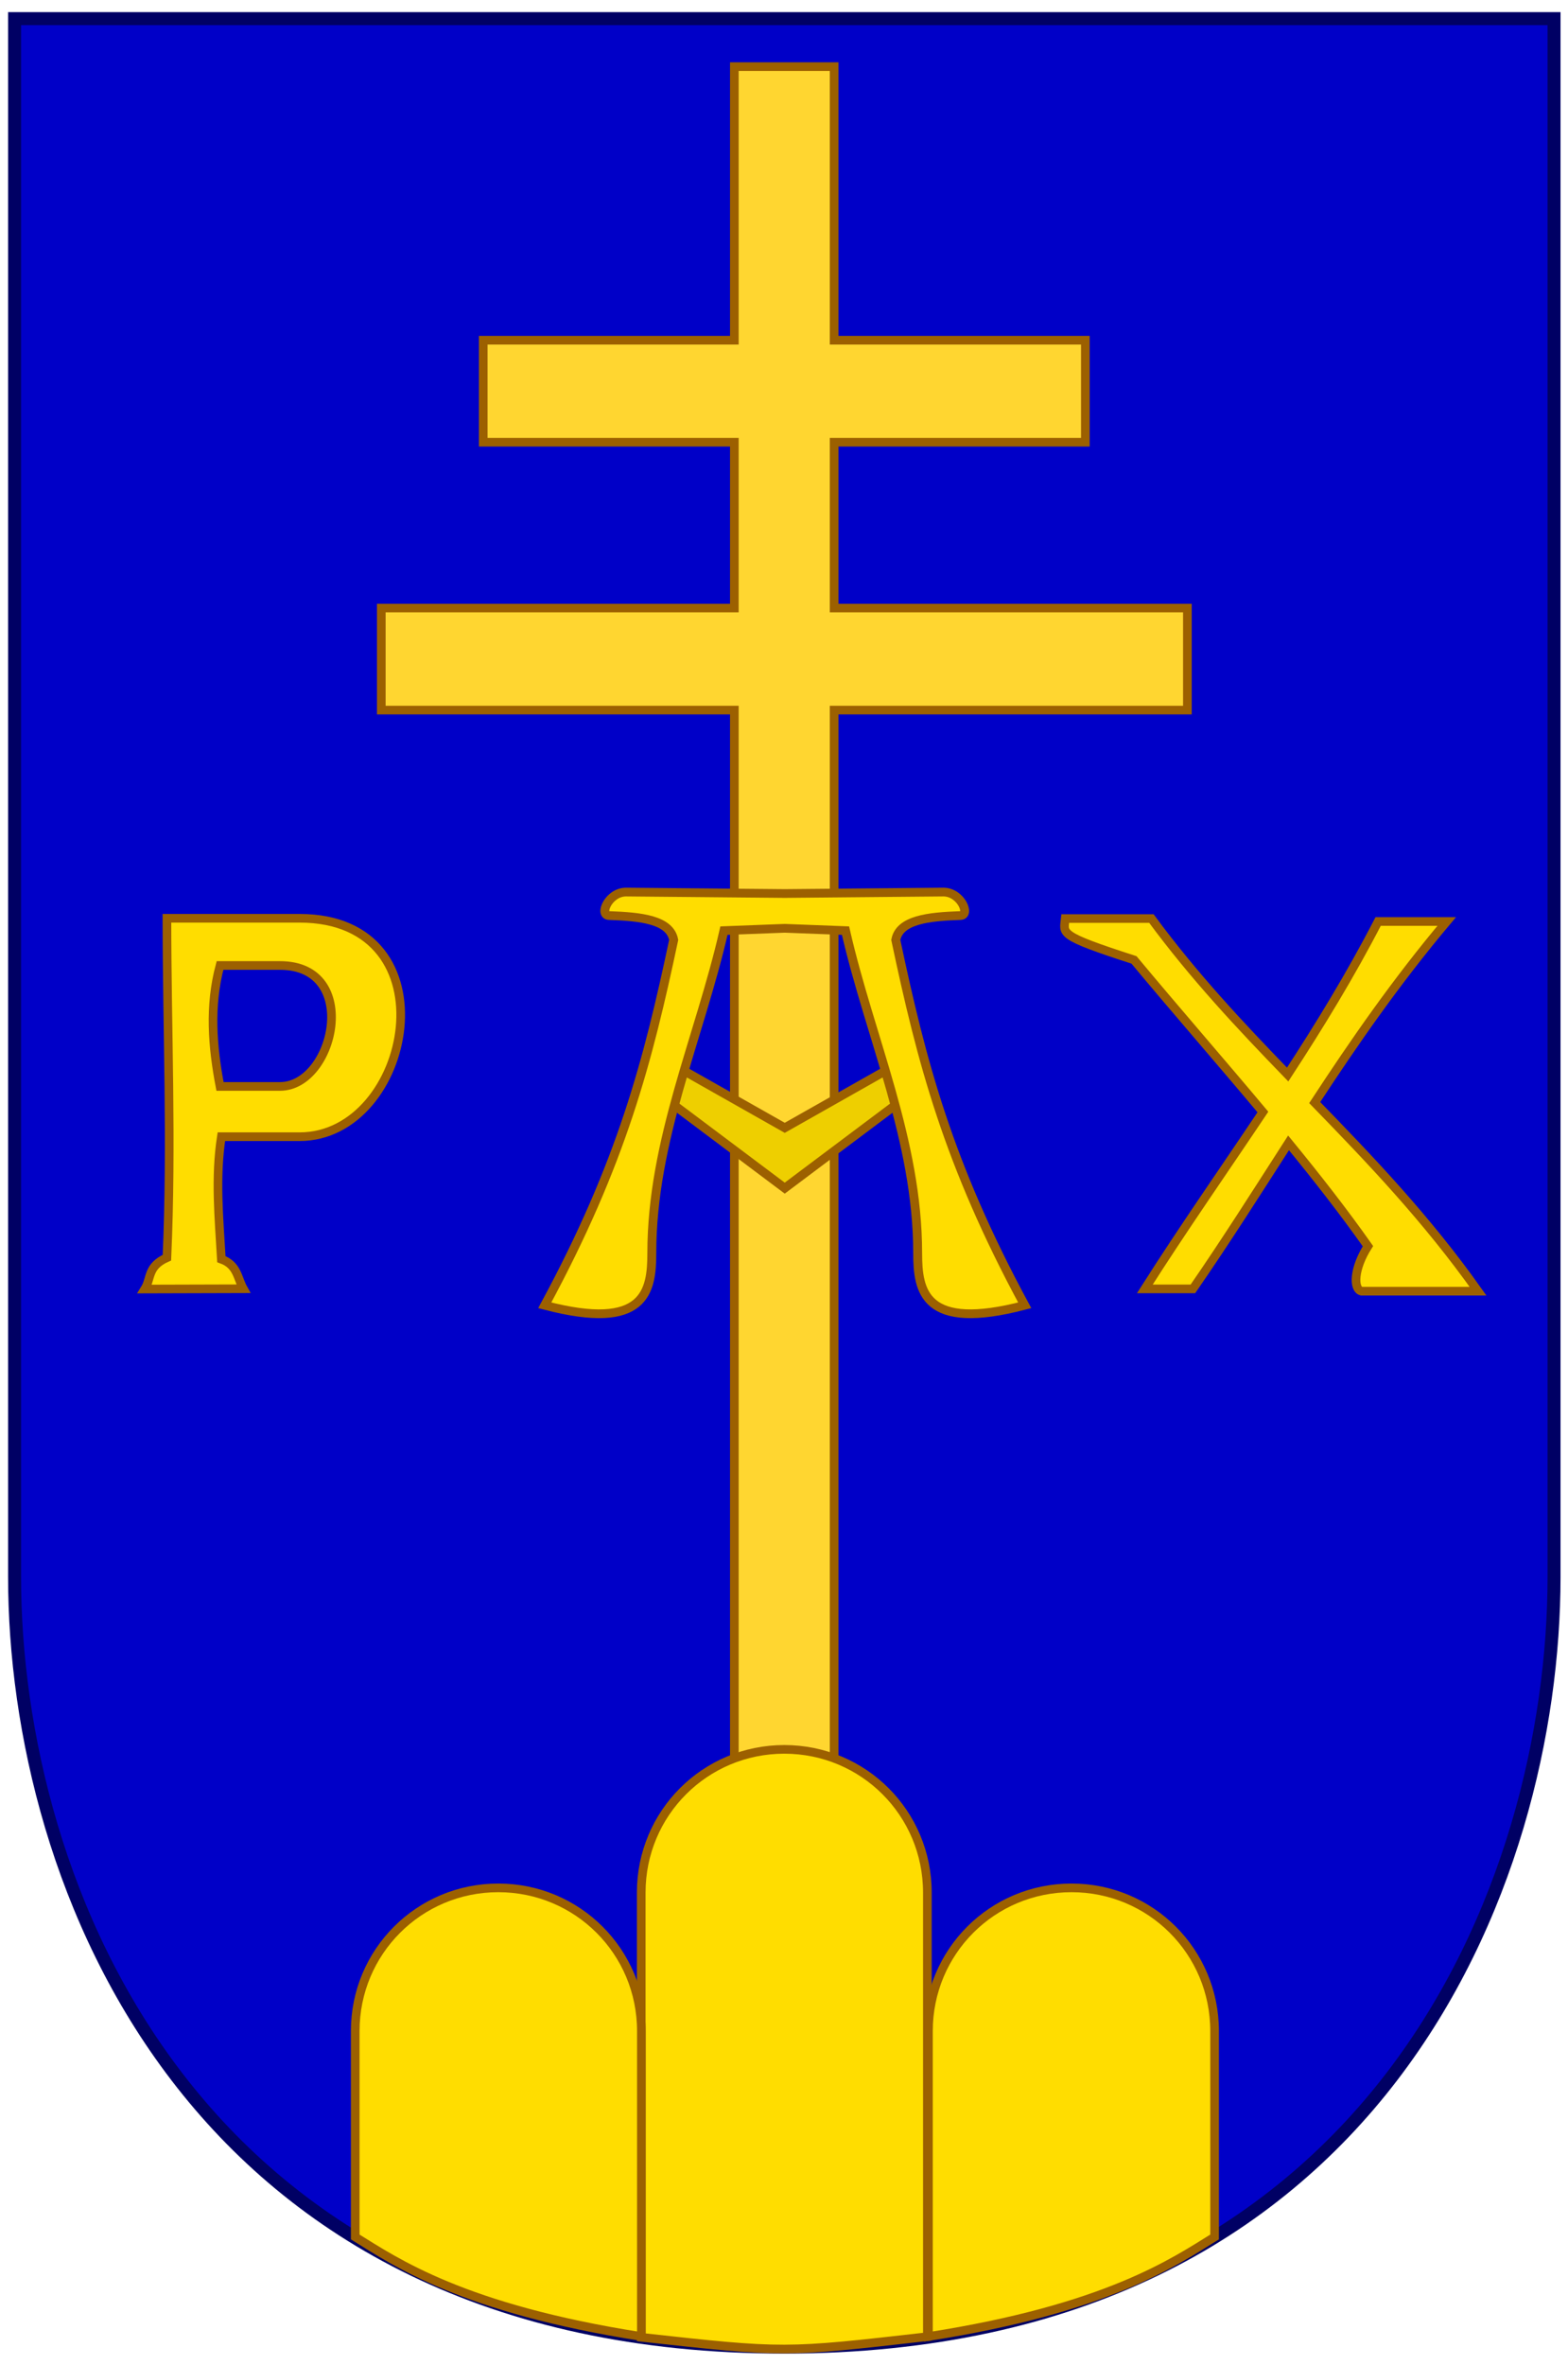 <?xml version="1.0" encoding="UTF-8" standalone="no"?>
<!-- Created with Inkscape (http://www.inkscape.org/) -->
<svg
   xmlns:dc="http://purl.org/dc/elements/1.1/"
   xmlns:cc="http://creativecommons.org/ns#"
   xmlns:rdf="http://www.w3.org/1999/02/22-rdf-syntax-ns#"
   xmlns:svg="http://www.w3.org/2000/svg"
   xmlns="http://www.w3.org/2000/svg"
   xmlns:sodipodi="http://sodipodi.sourceforge.net/DTD/sodipodi-0.dtd"
   xmlns:inkscape="http://www.inkscape.org/namespaces/inkscape"
   id="svg2"
   sodipodi:version="0.32"
   inkscape:version="0.46"
   width="656.189"
   height="988.969"
   sodipodi:docname="Coat_of_Arms_of_the_Order_of_Saint_Benedict_(simple).svg"
   inkscape:output_extension="org.inkscape.output.svg.inkscape"
   version="1.0">
  <defs
     id="defs5" />
  <sodipodi:namedview
     inkscape:window-height="1044"
     inkscape:window-width="1904"
     inkscape:pageshadow="2"
     inkscape:pageopacity="0.0"
     guidetolerance="10.0"
     gridtolerance="10.0"
     objecttolerance="10.0"
     borderopacity="1.0"
     bordercolor="#666666"
     pagecolor="#ffffff"
     id="base"
     showgrid="false"
     showguides="true"
     inkscape:guide-bbox="true"
     inkscape:zoom="0.70710678"
     inkscape:cx="60.813478"
     inkscape:cy="510.58508"
     inkscape:window-x="0"
     inkscape:window-y="0"
     inkscape:current-layer="g3283">
    <sodipodi:guide
       orientation="1,0"
       position="-1400,1192"
       id="guide2395" />
    <sodipodi:guide
       orientation="1,0"
       position="328.09,4.898"
       id="guide2396" />
    <sodipodi:guide
       orientation="1,0"
       position="454.051,813.792"
       id="guide2400" />
  </sodipodi:namedview>
  <g
     id="g3283"
     transform="matrix(1.81,0,0,1.81,-365.627,-436.387)">
    <path
       sodipodi:nodetypes="ccsccc"
       id="path2397"
       d="M 205.375,245.406 L 205.375,605.406 C 205.375,676.056 246.056,783.375 383.344,783.375 C 520.631,783.375 561.312,676.056 561.312,605.406 L 561.312,245.406 L 205.375,245.406 z"
       style="fill:#0000c8;fill-opacity:1;fill-rule:evenodd;stroke:#000064;stroke-width:3;stroke-linecap:butt;stroke-linejoin:miter;stroke-miterlimit:4;stroke-dasharray:none;stroke-opacity:1" />
    <path
       style="opacity:1;fill:#ffd630;fill-opacity:1;fill-rule:nonzero;stroke:#9c6000;stroke-width:2;stroke-linecap:round;stroke-linejoin:miter;stroke-miterlimit:4;stroke-dasharray:none;stroke-dashoffset:0;stroke-opacity:1"
       d="M 371.791,256.495 L 371.791,318.385 L 371.791,319.697 L 313.734,319.697 L 313.734,343.269 L 371.791,343.269 L 371.791,381.588 L 290.163,381.588 L 290.163,405.159 L 371.791,405.159 L 371.791,648.817 L 371.791,710.707 L 394.861,710.707 L 394.861,648.817 L 394.861,405.159 L 476.541,405.159 L 476.541,381.588 L 394.861,381.588 L 394.861,343.269 L 452.946,343.269 L 452.946,319.697 L 394.861,319.697 L 394.861,318.385 L 394.861,256.495 L 371.791,256.495 z"
       id="rect3227"
       sodipodi:nodetypes="ccccccccccccccccccccccccc" />
    <g
       style="fill:#ffdd00;fill-opacity:1;stroke:#9c6000;stroke-width:2;stroke-miterlimit:4;stroke-dasharray:none;stroke-opacity:1"
       id="g3222">
      <path
         style="fill:#ffdd00;fill-opacity:1;fill-rule:nonzero;stroke:#9c6000;stroke-width:2;stroke-linecap:round;stroke-linejoin:miter;stroke-miterlimit:4;stroke-dasharray:none;stroke-dashoffset:0;stroke-opacity:1"
         d="M 383.341,645.275 C 401.667,645.275 416.42,660.028 416.42,678.354 L 416.42,780.971 C 383.341,784.736 383.341,784.759 350.262,781.111 L 350.262,678.354 C 350.262,660.028 365.015,645.275 383.341,645.275 z"
         id="rect2402"
         sodipodi:nodetypes="cccccc" />
      <path
         style="fill:#ffdd00;fill-opacity:1;fill-rule:nonzero;stroke:#9c6000;stroke-width:2;stroke-linecap:round;stroke-linejoin:miter;stroke-miterlimit:4;stroke-dasharray:none;stroke-dashoffset:0;stroke-opacity:1"
         d="M 317.216,677.275 C 335.542,677.275 350.295,692.028 350.295,710.354 L 350.295,780.934 C 309.124,774.51 293.539,763.759 284.137,757.934 L 284.137,710.354 C 284.137,692.028 298.89,677.275 317.216,677.275 z"
         id="rect2404"
         sodipodi:nodetypes="cccccc" />
      <path
         sodipodi:nodetypes="cccccc"
         id="path3220"
         d="M 449.748,677.275 C 431.422,677.275 416.669,692.028 416.669,710.354 L 416.669,780.934 C 457.84,774.51 473.425,763.759 482.827,757.934 L 482.827,710.354 C 482.827,692.028 468.074,677.275 449.748,677.275 z"
         style="fill:#ffdd00;fill-opacity:1;fill-rule:nonzero;stroke:#9c6000;stroke-width:2;stroke-linecap:round;stroke-linejoin:miter;stroke-miterlimit:4;stroke-dasharray:none;stroke-dashoffset:0;stroke-opacity:1" />
    </g>
    <path
       sodipodi:nodetypes="cccccccccccccc"
       id="path3234"
       d="M 240.598,453.258 C 240.619,479.383 241.773,504.88 240.598,531.667 C 236.056,533.684 237.006,536.472 235.486,538.918 L 258.265,538.853 C 256.899,536.425 256.921,533.356 253.187,532.02 C 252.641,522.583 251.727,513.161 253.187,503.723 L 271.271,503.723 C 297.366,503.723 307.136,453.258 271.271,453.258 L 240.598,453.258 z M 252.874,464.166 L 266.75,464.166 C 285.608,464.166 279.325,492.11 266.75,492.11 L 252.874,492.11 C 251.113,482.893 250.352,473.539 252.874,464.166 z"
       style="fill:#ffdd00;fill-opacity:1;fill-rule:evenodd;stroke:#9c6000;stroke-width:2;stroke-linecap:butt;stroke-linejoin:miter;stroke-miterlimit:4;stroke-dasharray:none;stroke-opacity:1" />
    <g
       transform="matrix(1.094,0,0,1.072,-35.936,-18.114)"
       style="stroke:#9c6000;stroke-width:1.883;stroke-miterlimit:4;stroke-dasharray:none;stroke-opacity:1"
       id="g3270">
      <path
         style="fill:#eecf00;fill-opacity:1;fill-rule:evenodd;stroke:#9c6000;stroke-width:1.883;stroke-linecap:butt;stroke-linejoin:miter;stroke-miterlimit:4;stroke-dasharray:none;stroke-opacity:1"
         d="M 359.844,471.312 L 357.375,478 L 383.344,497.875 L 409.312,478 L 406.844,471.312 L 383.344,484.875 L 359.844,471.312 z"
         id="path3265" />
      <path
         style="fill:#ffdd00;fill-opacity:1;fill-rule:evenodd;stroke:#9c6000;stroke-width:1.883;stroke-linecap:butt;stroke-linejoin:miter;stroke-miterlimit:4;stroke-dasharray:none;stroke-opacity:1"
         d="M 349.812,434.062 C 346.063,434.062 344.015,439.125 346.25,439.125 C 352.966,439.365 359.069,440.031 359.875,444.375 C 354.41,470.644 348.891,492.429 332.625,523.125 C 353.959,528.841 355.25,520.046 355.25,511.875 C 355.25,487.514 365.3,465.516 370.5,442.375 L 383.344,441.875 L 396.188,442.375 C 401.388,465.516 411.438,487.514 411.438,511.875 C 411.438,520.046 412.729,528.841 434.062,523.125 C 417.797,492.429 412.277,470.644 406.812,444.375 C 407.619,440.031 413.722,439.365 420.438,439.125 C 422.673,439.125 420.625,434.062 416.875,434.062 L 383.344,434.375 L 349.812,434.062 z"
         id="path3260" />
    </g>
    <path
       id="path3274"
       d="M 448.31,453.321 C 447.957,456.813 446.462,457.158 464.195,462.877 C 473.939,474.582 484.187,486.312 493.997,498.017 C 484.887,511.625 475.507,525.026 466.698,538.885 L 477.814,538.885 C 485.577,527.643 492.697,516.386 499.927,505.145 C 506.444,513.103 512.678,521.06 518.285,529.018 C 514.996,534.177 514.859,538.881 516.765,539.414 L 543.736,539.414 C 531.85,522.651 518.894,509.129 505.977,495.838 C 515.106,481.902 524.766,467.942 536.494,454.006 L 520.64,454.006 C 514.286,466.308 507.155,477.967 499.719,489.364 C 488.83,478.122 478.099,466.726 468.218,453.321 L 448.31,453.321 z"
       style="fill:#ffdd00;fill-opacity:1;fill-rule:evenodd;stroke:#9c6000;stroke-width:2;stroke-linecap:butt;stroke-linejoin:miter;stroke-miterlimit:4;stroke-dasharray:none;stroke-opacity:1" />
  </g>
</svg>
